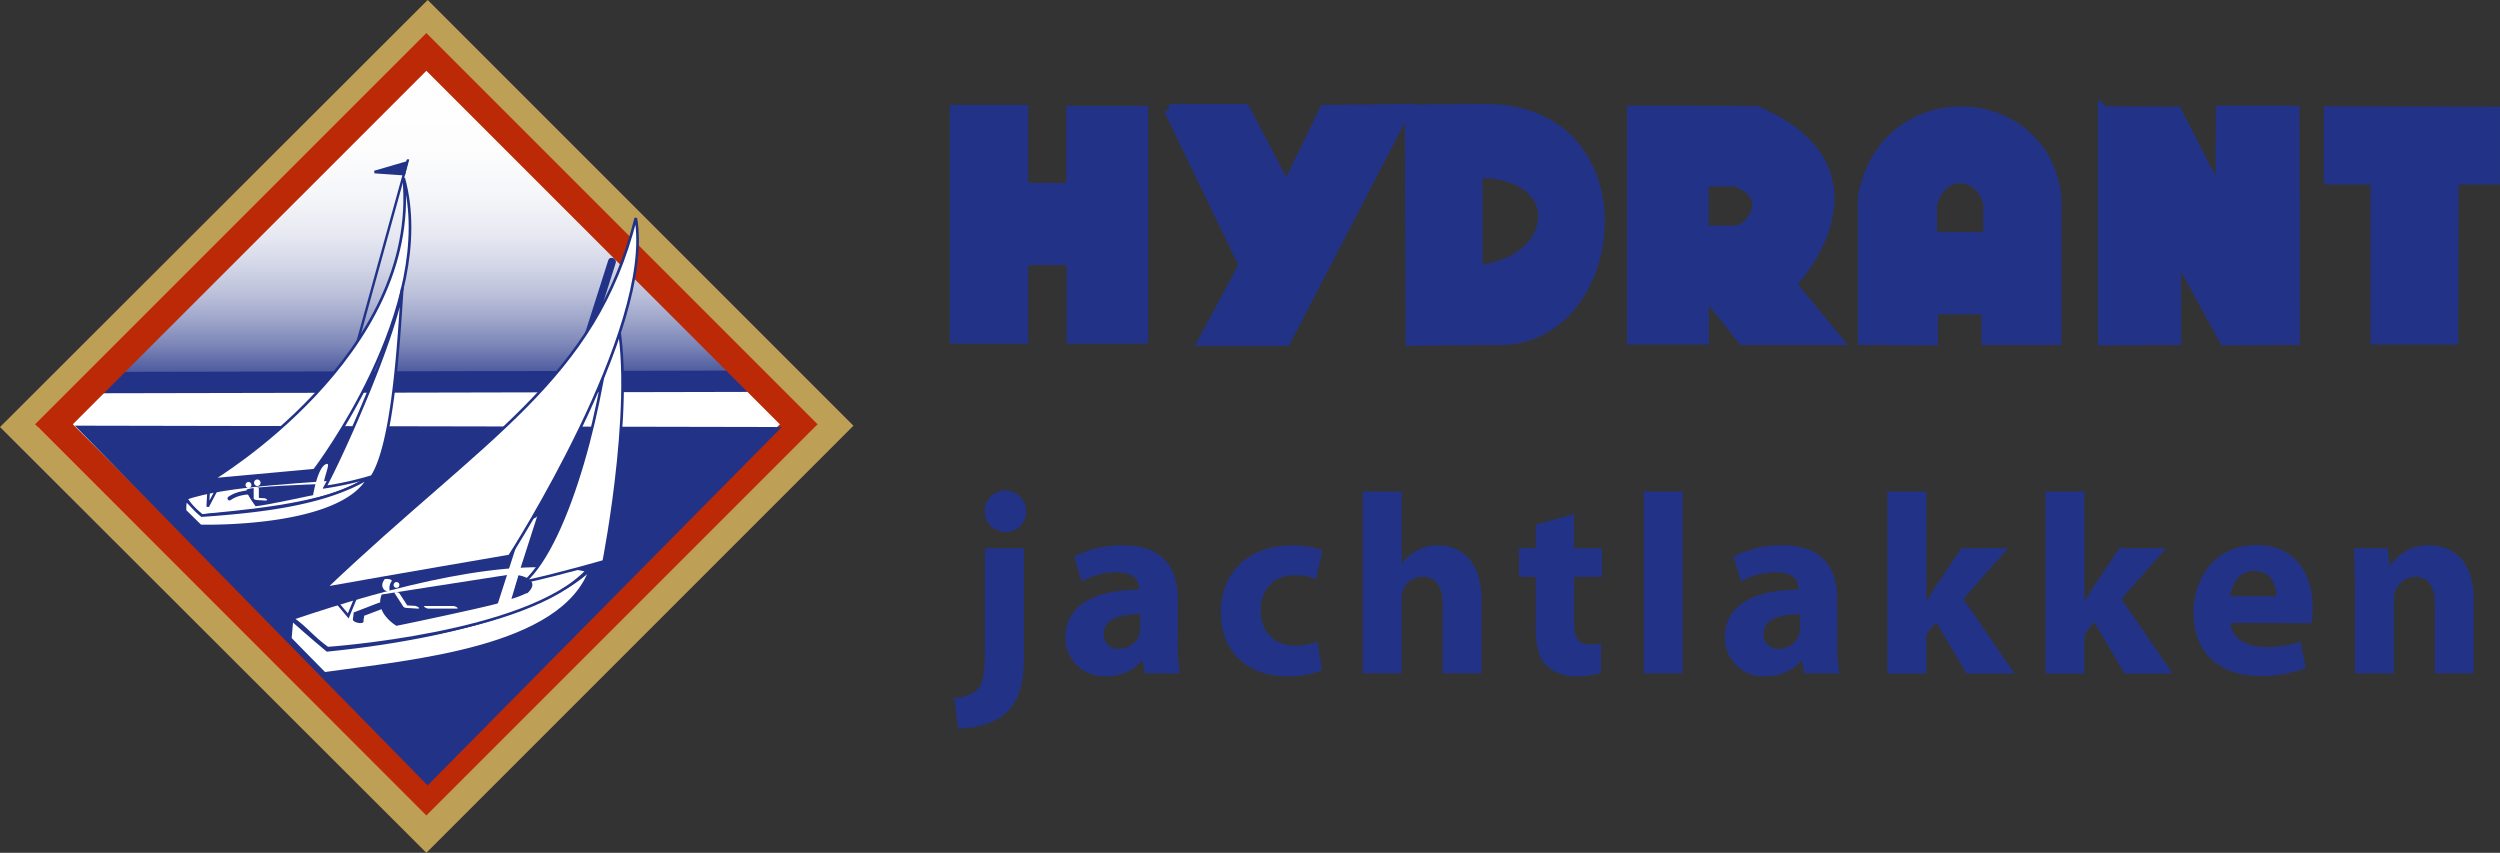 <svg xmlns="http://www.w3.org/2000/svg" viewBox="0 0 468.51 159.82"><rect x="0" y="0" width="468.51" height="159.82" fill="#333333" stroke="none"/><defs><linearGradient id="linear-gradient" x1="80.15" y1="11.03" x2="80.15" y2="73.28" gradientUnits="userSpaceOnUse"><stop offset="0" stop-color="#fff"/><stop offset=".27" stop-color="#fdfdfe"/><stop offset=".41" stop-color="#f5f6f9"/><stop offset=".53" stop-color="#e7e9f2"/><stop offset=".62" stop-color="#d4d7e8"/><stop offset=".71" stop-color="#bbc0da"/><stop offset=".79" stop-color="#9ca4c9"/><stop offset=".87" stop-color="#7882b6"/><stop offset=".94" stop-color="#4f5c9f"/><stop offset="1" stop-color="#223387"/><stop offset="1" stop-color="#1a1a18"/></linearGradient><style>.cls-7,.cls-9{fill:#fff}.cls-3{fill:none}.cls-11,.cls-4{fill:#223387}.cls-11,.cls-7{stroke:#223387}.cls-7{stroke-width:.5px}.cls-11{stroke-width:2px}</style></defs><g id="Laag_2" data-name="Laag 2"><path stroke-width="5" stroke="#be9f56" fill="#fff" d="M156.4 79.78l-76.5 76.5L3.54 80.03l76.61-76.5 76.25 76.25z"/><path fill="url(#linear-gradient)" d="M80.4 11.03l62.75 61.75-126 .5L80.4 11.03z"/><path class="cls-3" d="M17.41 71.71l123.77-.27"/><path class="cls-4" d="M66.87 417.9l68.86-.14 54.91-.12c2.58 0 2.58-4 0-4l-68.86.15-54.91.11c-2.58 0-2.58 4 0 4z" transform="translate(-49.46 -344.2)"/><path stroke="#bc2906" fill="none" stroke-width="5" d="M10.115 79.514L79.9 9.73l69.784 69.784L79.9 149.298z"/><path class="cls-4" d="M146.52 80.03l-132.49-.26 66.11 67.42 66.38-67.16z"/><path class="cls-3" d="M76.45 29.99L59.88 89.84"/><path class="cls-4" d="M125.66 374.18L109.1 434c0 .15.45.14.48 0l16.56-59.84c0-.16-.45-.15-.48 0z" transform="translate(-49.46 -344.2)"/><path stroke-width=".5" stroke="#223387" fill="#223387" d="M70.19 32.24l6-1.75-.5 2.13-5.5-.38z"/><path class="cls-7" d="M89.25 434.07c.27-.2 39.06-23.37 35.87-56.5 6.61 24.2-16.75 54.75-16.75 54.75zm-4.85 3.62c1.38 2 .88 1.38 2.88 3.13 3.12-.5 25.12-1.63 31.25-7.38-11 1.13-26.25 1.38-34.5 4.25" transform="translate(-49.46 -344.2)"/><path class="cls-7" d="M84.15 439.94a6.81 6.81 0 01.13-2c1.25 1.08 1.41 1.58 3 2.88 10.62-.75 23-2.05 31.25-7.05-5.09 9.3-29.13 9.05-31.5 9z" transform="translate(-49.46 -344.2)"/><path class="cls-7" d="M110.36 435.48c3-5.41 13.2-28 14.5-37.37-.65 9.51-1.68 29.18-5.69 35.39a61.87 61.87 0 01-8.81 1.98z" transform="translate(-49.46 -344.2)"/><path class="cls-4" d="M97.36 439.07c1.75-.13 11-2.13 11-2.13l.46-2s-13.09.42-13.17 1.08 1.71 3.05 1.71 3.05z" transform="translate(-49.46 -344.2)"/><path d="M43.11 93.29c-.47.56.67-.91 3.54-1" stroke-width=".75" stroke="#223387" fill="none"/><path class="cls-3" d="M41.57 89.91l-2.62 5 .25-4.71"/><path class="cls-4" d="M90.79 434.05l-2.62 5 .48.09c.08-1.57.17-3.14.25-4.71 0-.15-.49-.2-.5-.06-.08 1.57-.16 3.14-.25 4.71 0 .13.43.19.49.09l2.62-5c.08-.14-.41-.23-.47-.11z" transform="translate(-49.46 -344.2)"/><path class="cls-9" d="M108.11 437.15s.87-5.58 2.54-6c.92-.25-.71 2.62-.73 5.21a2.22 2.22 0 01-1.81.79zm-12.63-2.06a.57.57 0 01.55-.57.56.56 0 01.54.57.55.55 0 01-.54.56.56.56 0 01-.55-.56zm1.59-.48a.61.61 0 11.6.67.64.64 0 01-.6-.67z" transform="translate(-49.46 -344.2)"/><path class="cls-3" d="M48.03 91.49v2.03l1.54.1"/><path class="cls-9" d="M97 435.57v2c0 .27.5.34.69.35l1.54.09c.12 0 .39-.05.24-.22a.94.94 0 00-.65-.23l-1.54-.1.69.35v-2c0-.32-1-.47-1-.24zm67.14-42.34s-15 47.27-15.7 49.5" transform="translate(-49.46 -344.2)"/><path class="cls-3" d="M164.14 393.23s-15 47.27-15.7 49.5" transform="translate(-49.46 -344.2)"/><path class="cls-4" d="M163.44 393c-5.24 16.5-10.53 33-15.7 49.5-.29.92 1.12 1.45 1.41.52 5.16-16.52 10.46-33 15.69-49.5.3-.92-1.11-1.44-1.4-.52z" transform="translate(-49.46 -344.2)"/><path class="cls-7" d="M104.17 460.36l-.31 3.5s4.58 4.71 6.42 6.54c16.5-2.33 44.5-4.67 49.83-19.5-5.17 5-19.83 12.17-49.33 15.17-2.84-2.34-6.61-5.71-6.61-5.71z" transform="translate(-49.46 -344.2)"/><path class="cls-7" d="M104.3 460.11c2.68 1.87 3.68 3.5 6.56 5.56 0 0 37.37-2.56 48.62-14.56-13.93-3.11-36.56 2.68-55.18 9z" transform="translate(-49.46 -344.2)"/><path stroke-width=".5" stroke="#223387" fill="none" d="M60.93 110.26l4.33 5.17 2.83-6.83"/><path class="cls-4" d="M121 455.61c-1.43 3.43 2.75 5.87 2.75 5.87 1.94-.37 16.69-3.5 19.19-4.25a40.71 40.71 0 001.75-5.31z" transform="translate(-49.46 -344.2)"/><path class="cls-3" d="M67.15 116.28l.13-1.18 4.56-1.75"/><path class="cls-4" d="M117.59 460.7c0-.26 0-.51.08-.77s0-.26 0-.38c0 .09-.27.17-.1.1l1.37-.52 3.12-1.2c.42-.16 0-.51-.23-.61a1.87 1.87 0 00-1.37-.16l-4.56 1.75a.26.26 0 00-.18.17c0 .39-.08.79-.13 1.18-.06.61 1.9 1 2 .44zm29.02-8.7s4.38.68 1.81 3.25c-.25.25 0-.06-.87.38a16.25 16.25 0 01-2.25.81z" transform="translate(-49.46 -344.2)"/><path class="cls-4" d="M79.9 113.82h5.44"/><path class="cls-3" d="M79.9 113.82h5.44"/><path class="cls-9" d="M129.66 458.25h5.43c.51 0-.34-.48-.59-.48h-5.44c-.5 0 .35.48.6.48z" transform="translate(-49.46 -344.2)"/><path class="cls-3" d="M78.09 113.78l-2.06-.12-1.63-2.5"/><path class="cls-9" d="M127.35 457.75l-2.06-.13.64.26c-.54-.84-1.09-1.67-1.63-2.5-.14-.22-1.09-.37-.88 0 .53.82 1.07 1.64 1.6 2.47.22.33.8.29 1.15.31l1.57.1c.65 0-.09-.45-.39-.47zm-4.12-3.86a.54.54 0 11.54.47.51.51 0 01-.54-.47zm-1.61-1.22s-.87.93-.36 1.76a.93.93 0 001.23.46 2.23 2.23 0 01.29-1.66c.51-.56-1.16-.56-1.16-.56z" transform="translate(-49.46 -344.2)"/><path class="cls-3" d="M94.4 112.97l5-15.56"/><path class="cls-9" d="M145.16 456.42q2.51-7.79 5-15.56c-.22.69-2.37.78-2.6 1.5q-2.51 7.77-5 15.56c.22-.69 2.37-.78 2.6-1.5z" transform="translate(-49.46 -344.2)"/><path class="cls-7" d="M147.78 453.23c6.83-1.5 14.83-3.83 14.83-3.83s6.67-33.83 1.67-48.67c-1.34 18.34-8.17 45-16.5 52.5z" transform="translate(-49.46 -344.2)"/><path class="cls-7" d="M168.61 385.06c-7.67 30.51-28.15 40.77-58.17 69.34 12.09-2.17 34.5-6 34.5-6s27.34-42.5 23.67-63.34z" transform="translate(-49.46 -344.2)"/><path class="cls-4" d="M228.28 475a6.55 6.55 0 004.32-1.54c1.06-1.1 1.44-3 1.44-7.63v-18.9h7.3v20.64c0 5.09-1.11 8.21-3.32 10.22s-5.56 2.88-9 2.88zm9.31-31.11a3.89 3.89 0 114.18-3.89 3.82 3.82 0 01-4.18 3.89zm32.6 20.85a30.33 30.33 0 00.38 5.66H264l-.43-2.35h-.14a8.47 8.47 0 01-6.72 2.88 7.2 7.2 0 01-7.59-7.2c0-6.1 5.47-9 13.78-9v-.29c0-1.25-.67-3-4.27-3a13.62 13.62 0 00-6.48 1.73l-1.35-4.66a19.3 19.3 0 019.12-2.11c7.83 0 10.28 4.61 10.28 10.13zm-7.06-5.43c-3.84 0-6.82.91-6.82 3.7a2.62 2.62 0 002.88 2.78 4 4 0 003.81-2.69 5 5 0 00.15-1.25zm34.08 10.51a16.6 16.6 0 01-6.53 1.11c-7.58 0-12.43-4.66-12.43-12.05 0-6.87 4.7-12.48 13.44-12.48a16.85 16.85 0 015.57.91l-1.15 5.42A10.09 10.09 0 00292 452c-3.84 0-6.33 2.74-6.28 6.58 0 4.32 2.88 6.62 6.43 6.62a10.34 10.34 0 004.18-.76zm7.63-33.5h7.3v13.44h.09a7.9 7.9 0 012.88-2.45 8.31 8.31 0 013.79-.91c4.66 0 8.21 3.21 8.21 10.32v13.68h-7.29v-12.91c0-3.08-1.06-5.19-3.8-5.19a3.84 3.84 0 00-3.64 2.59 4.12 4.12 0 00-.24 1.59v13.92h-7.3zm39.6 4.22v6.39h5.23v5.37h-5.23v8.55c0 2.83.72 4.12 2.88 4.12a8.67 8.67 0 002.16-.19v5.52a15.21 15.21 0 01-4.71.63 7.8 7.8 0 01-5.52-2c-1.34-1.39-2-3.65-2-7v-9.63h-3.12v-5.37h3.12v-4.42zm13.06-4.22h7.29v34.08h-7.29zm36.28 28.42a30.21 30.21 0 00.39 5.66h-6.58l-.43-2.35H387a8.48 8.48 0 01-6.73 2.88 7.19 7.19 0 01-7.58-7.2c0-6.1 5.47-9 13.78-9v-.29c0-1.25-.67-3-4.28-3a13.68 13.68 0 00-6.48 1.73l-1.34-4.66a19.3 19.3 0 019.12-2.11c7.83 0 10.27 4.61 10.27 10.13zm-7-5.43c-3.84 0-6.82.91-6.82 3.7a2.62 2.62 0 002.88 2.78 4 4 0 003.79-2.69 5 5 0 00.15-1.25zm23.71-2.45h.09a32.54 32.54 0 011.68-2.83l4.76-7.1h8.78l-8.4 9.5 9.6 14h-9l-5.71-9.65-1.82 2.35v7.3h-7.3v-34.11h7.3zm29.61 0h.1a30.2 30.2 0 011.68-2.83l4.75-7.1h8.79l-8.4 9.5 9.6 14h-9l-5.71-9.65-1.83 2.35v7.3h-7.29v-34.11h7.29zm27.36 4.08c.24 3.07 3.22 4.51 6.63 4.51a19.42 19.42 0 006.48-1l1 4.94a22.17 22.17 0 01-8.5 1.49c-8 0-12.53-4.61-12.53-12 0-5.95 3.75-12.53 11.86-12.53 7.58 0 10.46 5.9 10.46 11.71a18.16 18.16 0 01-.24 2.93zm8.6-5c0-1.73-.77-4.75-4.09-4.75-3.12 0-4.36 2.83-4.55 4.75zm14.73-1.53c0-2.92-.1-5.37-.19-7.48h6.33l.34 3.26h.14a8.43 8.43 0 017.25-3.79c4.8 0 8.4 3.21 8.4 10.13v13.87h-7.29v-13c0-3-1.06-5.09-3.7-5.09a4 4 0 00-3.74 2.74 5.05 5.05 0 00-.24 1.82v13.53h-7.3z" transform="translate(-49.46 -344.2)"/><path class="cls-11" d="M179 20.66h12.7v14.62h9.11V20.83h13.36v42.58h-13.28V48.69h-9.19v14.72H179V20.66zm40.09-.17l14.08 29.2-7.58 14.14h15.33l22.5-43.34-15.17.17-7.16 14.72-7.83-14.89h-14.17z"/><path class="cls-11" d="M327.88 364.69c30.25 0 25.75 43.17 2.66 43.17-6.16 0-16.66.16-16.66.16l-.17-43.16c1.01.01 1.29-.17 14.17-.17zm-1.59 11.83v18.34c15.59-1.34 17.59-18.34 0-18.34z" transform="translate(-49.46 -344.2)"/><path class="cls-11" d="M378.67 365.07c23.92 10.33 9.62 29.29 6.37 32.29 2.5 3.08 8.59 10.5 8.59 10.5h-17.5l-7.42-9.25v9.16h-13.33V365s17.54 0 23.29.07zm-10 13v9.41h6c2.75 0 7.83-6.5 0-9.33-4.04.04-6.04-.04-6.04-.04zm29.96 29.79v-26.59c3.83-22.16 34-20.83 36.16 0v26.59h-13v-5.75h-10.16v5.83zm12.83-19.17h10.67v-6.25c-1.34-6.08-8.75-7-10.67 0z" transform="translate(-49.46 -344.2)"/><path class="cls-11" d="M394.17 20.91v42.83l13.58-.08V46.99l9.17 16.75 13.08-.08-.08-42.84h-13.67l-.08 16.26-8.25-16.09-13.75-.08zm42.33 0v12.67h8.75v30h14.42l.08-30h7.75V20.99l-31-.08z"/></g></svg>